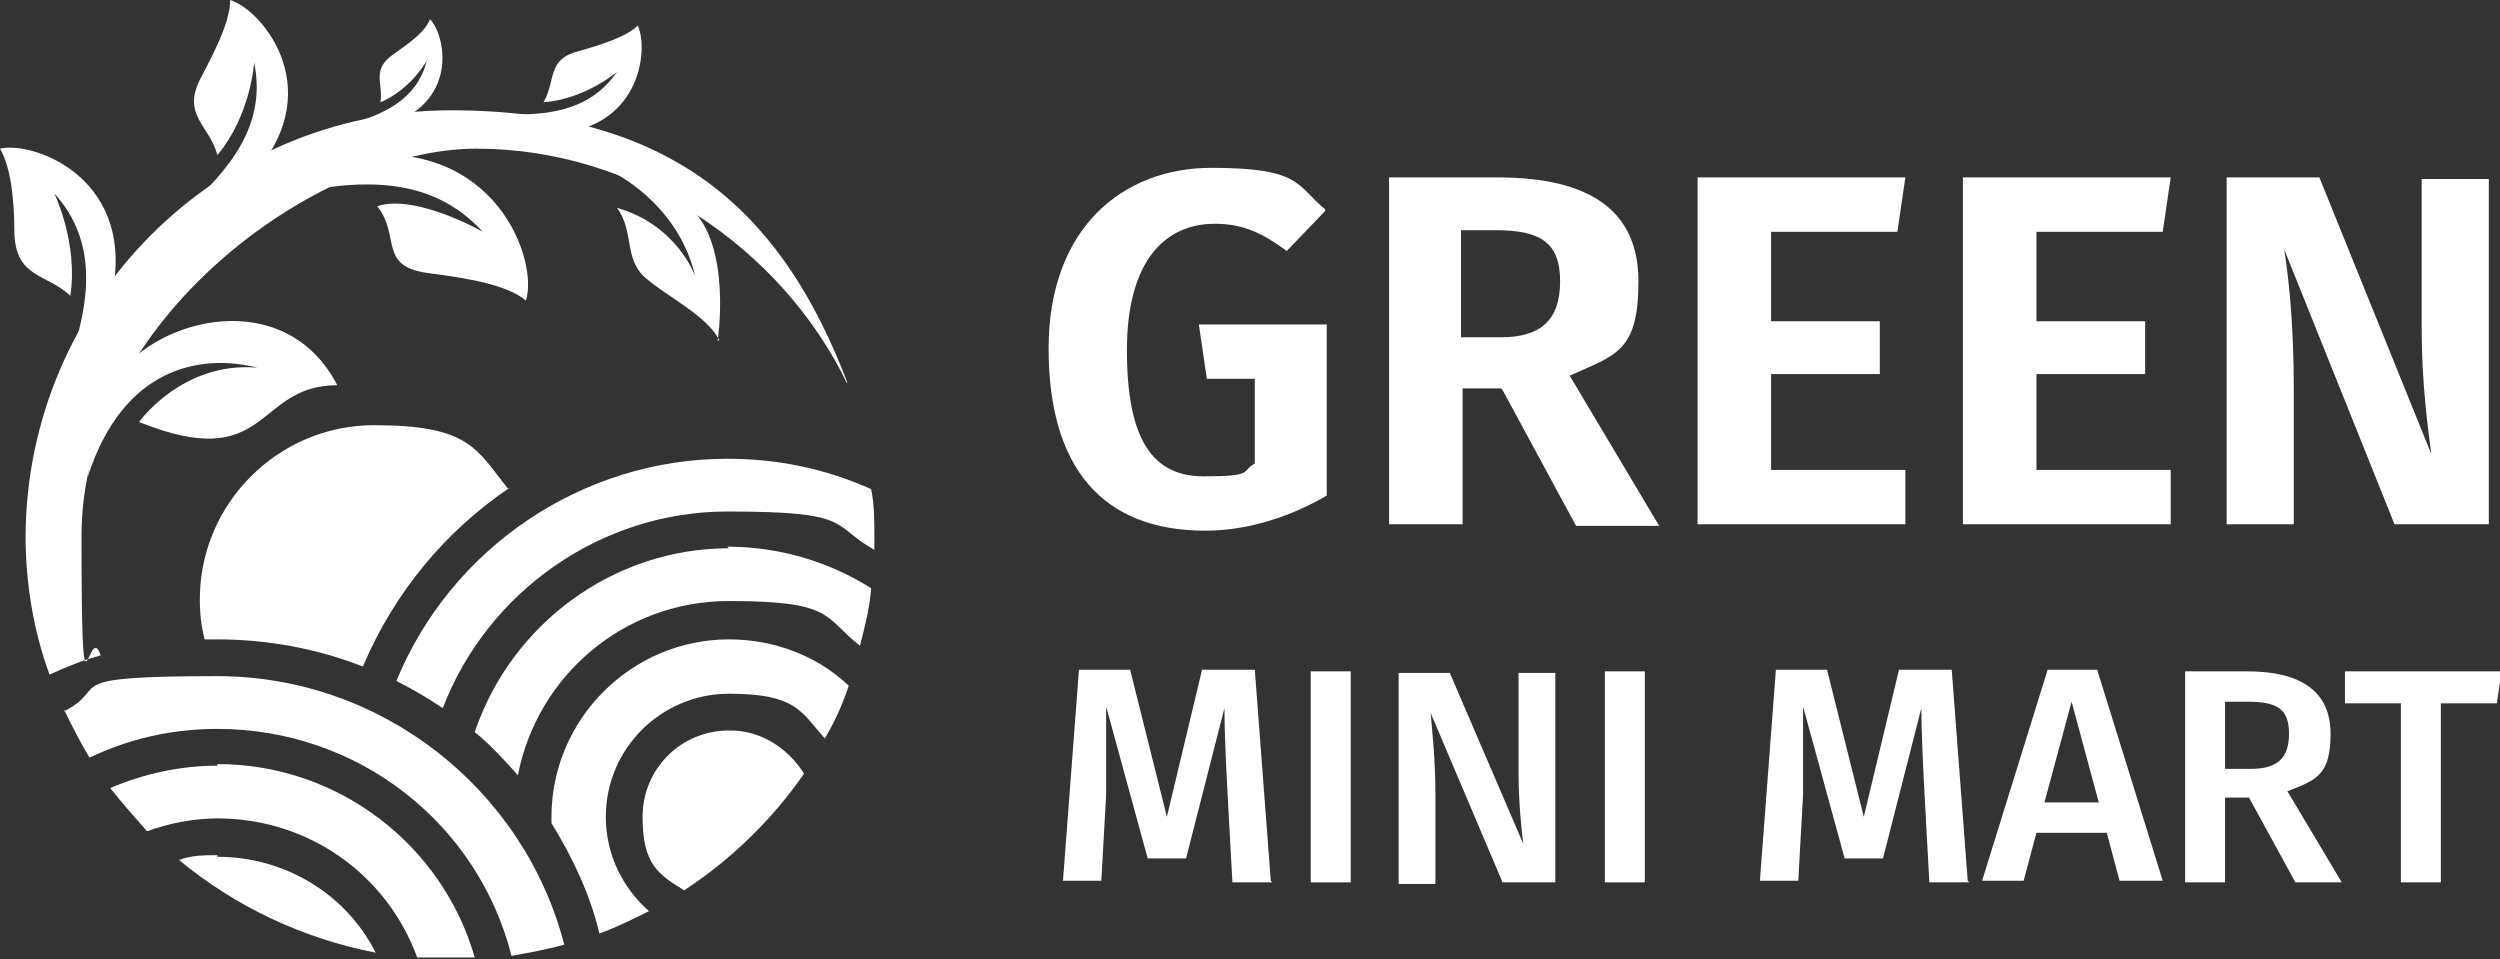 <?xml version="1.0" encoding="UTF-8"?> <svg xmlns="http://www.w3.org/2000/svg" id="Layer_1" data-name="Layer 1" viewBox="0 0 156.4 60"><rect x="0" y="0" width="156.4" height="60" fill="#333333" stroke="none"/><path d="M82.9,13.2l-2.4,2.5c-1.5-1.1-2.7-1.7-4.5-1.7-3.1,0-5.5,2.3-5.5,7.9s1.6,7.9,4.8,7.9,2.3-.3,3.2-.8v-5.3h-3l-.5-3.4h8v10.7c-2.2,1.3-4.9,2.2-7.6,2.2-6.4,0-9.8-3.9-9.8-11.4s4.6-11.3,10.2-11.3,5.3,1.1,7.1,2.6v.1Z" style="fill: #fff;"></path><path d="M93.9,24.3h-2.4v8.5h-4.6V11.1h6.8c5.8,0,8.8,2.1,8.8,6.5s-1.4,4.6-4.3,5.9l5.6,9.4h-5.2l-4.6-8.5-.1-.1ZM91.5,21.1h2.4c2.4,0,3.7-1,3.7-3.5s-1.3-3.2-4.1-3.2h-2.1v6.7h.1Z" style="fill: #fff;"></path><path d="M118.6,14.5h-7.8v5.6h6.8v3.3h-6.8v6h8.4v3.4h-13V11.1h13l-.5,3.4h-.1Z" style="fill: #fff;"></path><path d="M135.2,14.5h-7.8v5.6h6.8v3.3h-6.8v6h8.4v3.4h-13V11.1h13l-.5,3.4h-.1Z" style="fill: #fff;"></path><path d="M155.7,32.8h-5.9l-6.9-17.2c.3,1.9.6,4.8.6,8.8v8.4h-4.2V11.1h5.8l7,17.3c-.2-1.5-.6-4.5-.6-7.7v-9.5h4.2v21.7-.1Z" style="fill: #fff;"></path><path d="M79.6,55.2h-2.5l-.3-5.5c-.1-1.9-.2-4-.2-5.4l-2.4,9.4h-2.4l-2.6-9.5v5.5l-.3,5.4h-2.4l1-13.2h3.2l2.3,9.2,2.2-9.2h3.3l1,13.2.1.1Z" style="fill: #fff;"></path><path d="M84.5,55.2h-2.5v-13.2h2.5v13.2Z" style="fill: #fff;"></path><path d="M97.3,55.2h-3.3l-4.5-10.6c.1,1.2.3,2.8.3,5.3v5.4h-2.3v-13.2h3.2l4.6,10.7c-.1-.7-.3-2.6-.3-4.5v-6.2h2.3v13.2-.1Z" style="fill: #fff;"></path><path d="M102.9,55.2h-2.5v-13.2h2.5v13.2Z" style="fill: #fff;"></path><path d="M123.2,55.2h-2.5l-.3-5.5c-.1-1.9-.2-4-.2-5.4l-2.4,9.4h-2.4l-2.6-9.5v5.5l-.3,5.4h-2.4l1-13.2h3.2l2.3,9.2,2.2-9.2h3.3l1,13.2.1.1Z" style="fill: #fff;"></path><path d="M131.8,52.1h-4.4l-.8,3h-2.6l4.1-13.2h3.1l4.1,13.2h-2.7l-.8-3h0ZM131.3,50.2l-1.7-6.3-1.7,6.3h3.4Z" style="fill: #fff;"></path><path d="M140.8,49.9h-1.6v5.3h-2.5v-13.2h3.9c3.4,0,5.2,1.3,5.2,3.9s-.9,2.9-2.7,3.6l3.4,5.7h-2.9l-2.9-5.3h.1ZM139.2,48.1h1.6c1.6,0,2.4-.6,2.4-2.2s-.8-2-2.6-2h-1.4v4.2Z" style="fill: #fff;"></path><path d="M156.1,44h-3.4v11.2h-2.5v-11.2h-3.5v-2h9.8l-.3,2h-.1Z" style="fill: #fff;"></path><path d="M53,24c-4.1-8.5-13.2-14.7-23.2-14.7S5.1,20.1,5.1,33.5s.4,5.1,1.2,7.5c-1.1.3-2.1.7-3.2,1.2-1-2.7-1.5-5.7-1.5-8.7.1-14.7,12-26.6,26.6-26.6s21,7.1,24.8,17v.1Z" style="fill: #fff;"></path><path d="M7.3,23.6c2.6-3.8,10.6-5.7,13.8.5-5.2,0-4.2,5.6-12.4,2.3,0,0,2.7-3.8,7.4-3.4-3.6-.9-8.4,0-10.6,6.8,0,0,.4-4,1.8-6.2Z" style="fill: #fff;"></path><path d="M17.8,12.2c4.6-1,9.1-1.3,12.4,2.3,0,0-4.2-2.4-6.6-1.6,1.5,1.9,0,3.8,3.3,4.2,2.3.3,4.8.7,6,1.7.8-2.4-1.8-10.3-11-9-3.6,1-4.1,2.5-4.1,2.5v-.1Z" style="fill: #fff;"></path><path d="M11.5,13.2c2.9-2.6,5.2-5.4,4.4-9.3,0,0-.2,3.3-2.3,5.8-.5-1.9-2.3-2.5-1-4.9C13.5,3.1,14.4,1.3,14.4,0c2,.6,6.4,5.8,1.1,11.3-2.4,1.9-4,1.9-4,1.9Z" style="fill: #fff;"></path><path d="M4.3,22.8c1.3-3.8,1.9-7.6-.9-10.7,0,0,1.5,3.1,1,6.4-1.5-1.4-3.4-1.1-3.5-3.9C.9,12.6.7,10.5,0,9.3c2.1-.5,8.8,1.9,6.9,9.6-1.2,3-2.6,3.8-2.6,3.8v.1Z" style="fill: #fff;"></path><path d="M30.8,7.1c3.1.2,6,0,7.8-2.6,0,0-2,1.7-4.6,1.9.8-1.4.2-2.7,2.2-3.2,1.4-.4,3-.9,3.7-1.6.7,1.5.2,6.8-5.9,6.8-2.4-.3-3.3-1.2-3.3-1.2l.1-.1Z" style="fill: #fff;"></path><path d="M21.7,7.8c2.3-.6,4.4-1.6,5-4,0,0-1,1.8-2.9,2.6.2-1.2-.6-2,.8-3,1-.7,2-1.4,2.3-2.2.9.9,1.9,5-2.5,6.6-1.9.4-2.7,0-2.7,0Z" style="fill: #fff;"></path><path d="M44.9,21.3s.9-5.9-1.7-8.3c-2.1-1.9-5-2.3-5-2.3,0,0,4.2,1.9,5.3,6.6,0,0-1.1-3.2-4.9-4.3,1.1,1.5.4,3.2,1.8,4.4,1.4,1.2,3.9,2.4,4.6,3.9h-.1Z" style="fill: #fff;"></path><path d="M45.6,40c-6.1,0-11.1,5-11.1,11.1s0,.2,0,.4c1.3,2.1,2.4,4.4,3,6.9,1.1-.4,2.1-.9,3.1-1.4-1.7-1.5-2.7-3.6-2.7-5.9,0-4.3,3.5-7.7,7.7-7.7s4.5,1.1,6,2.8c.6-1,1.1-2.1,1.5-3.3-2-1.9-4.7-2.9-7.5-2.9Z" style="fill: #fff;"></path><path d="M45.6,34.3c-7.2,0-13.6,4.7-15.9,11.5,1,.8,1.9,1.8,2.7,2.7,1.2-6.2,6.6-10.9,13.2-10.9s5.9,1,8.2,2.8c.3-1.2.6-2.3.7-3.6-2.7-1.7-5.8-2.6-9-2.6l.1.1Z" style="fill: #fff;"></path><path d="M24.8,42.6c1,.5,2,1.1,2.9,1.7,2.8-7.3,9.9-12.3,17.8-12.3s6.4.8,9.2,2.4v-.9c0-1,0-1.9-.2-2.9-2.9-1.3-5.9-1.9-9-1.9-9.1,0-17.3,5.6-20.7,13.9Z" style="fill: #fff;"></path><path d="M4,44.4c.5,1,1,2,1.6,3,2.5-1.2,5.2-1.8,8-1.8,8.8,0,16.3,5.9,18.4,14.2,1.1-.2,2.2-.4,3.3-.7-2.5-9.7-11.4-16.8-21.7-16.8s-6.6.7-9.6,2.2v-.1Z" style="fill: #fff;"></path><path d="M13.6,47.9c-2.3,0-4.6.5-6.7,1.4.7.9,1.5,1.8,2.3,2.7,1.4-.5,2.9-.8,4.4-.8,5.7,0,10.6,3.5,12.5,8.7h3.6c-2-7-8.5-12.1-16.1-12.1v.1Z" style="fill: #fff;"></path><path d="M45.6,45.7c-3,0-5.4,2.4-5.4,5.4s1,3.6,2.6,4.6c2.9-1.9,5.5-4.4,7.5-7.3-1-1.6-2.7-2.7-4.6-2.7h-.1Z" style="fill: #fff;"></path><path d="M13.6,53.5c-.8,0-1.6,0-2.4.3,3.5,2.9,7.7,4.9,12.3,5.8-1.8-3.6-5.6-6-9.9-6v-.1Z" style="fill: #fff;"></path><path d="M31.9,30.5c-4,2.7-7.2,6.5-9.2,11.2-2.8-1.1-5.9-1.7-9.1-1.7s-.5,0-.8,0c-.2-.8-.3-1.6-.3-2.5,0-6,4.9-10.9,10.9-10.9s6.4,1.5,8.4,4l.1-.1Z" style="fill: #fff;"></path></svg> 